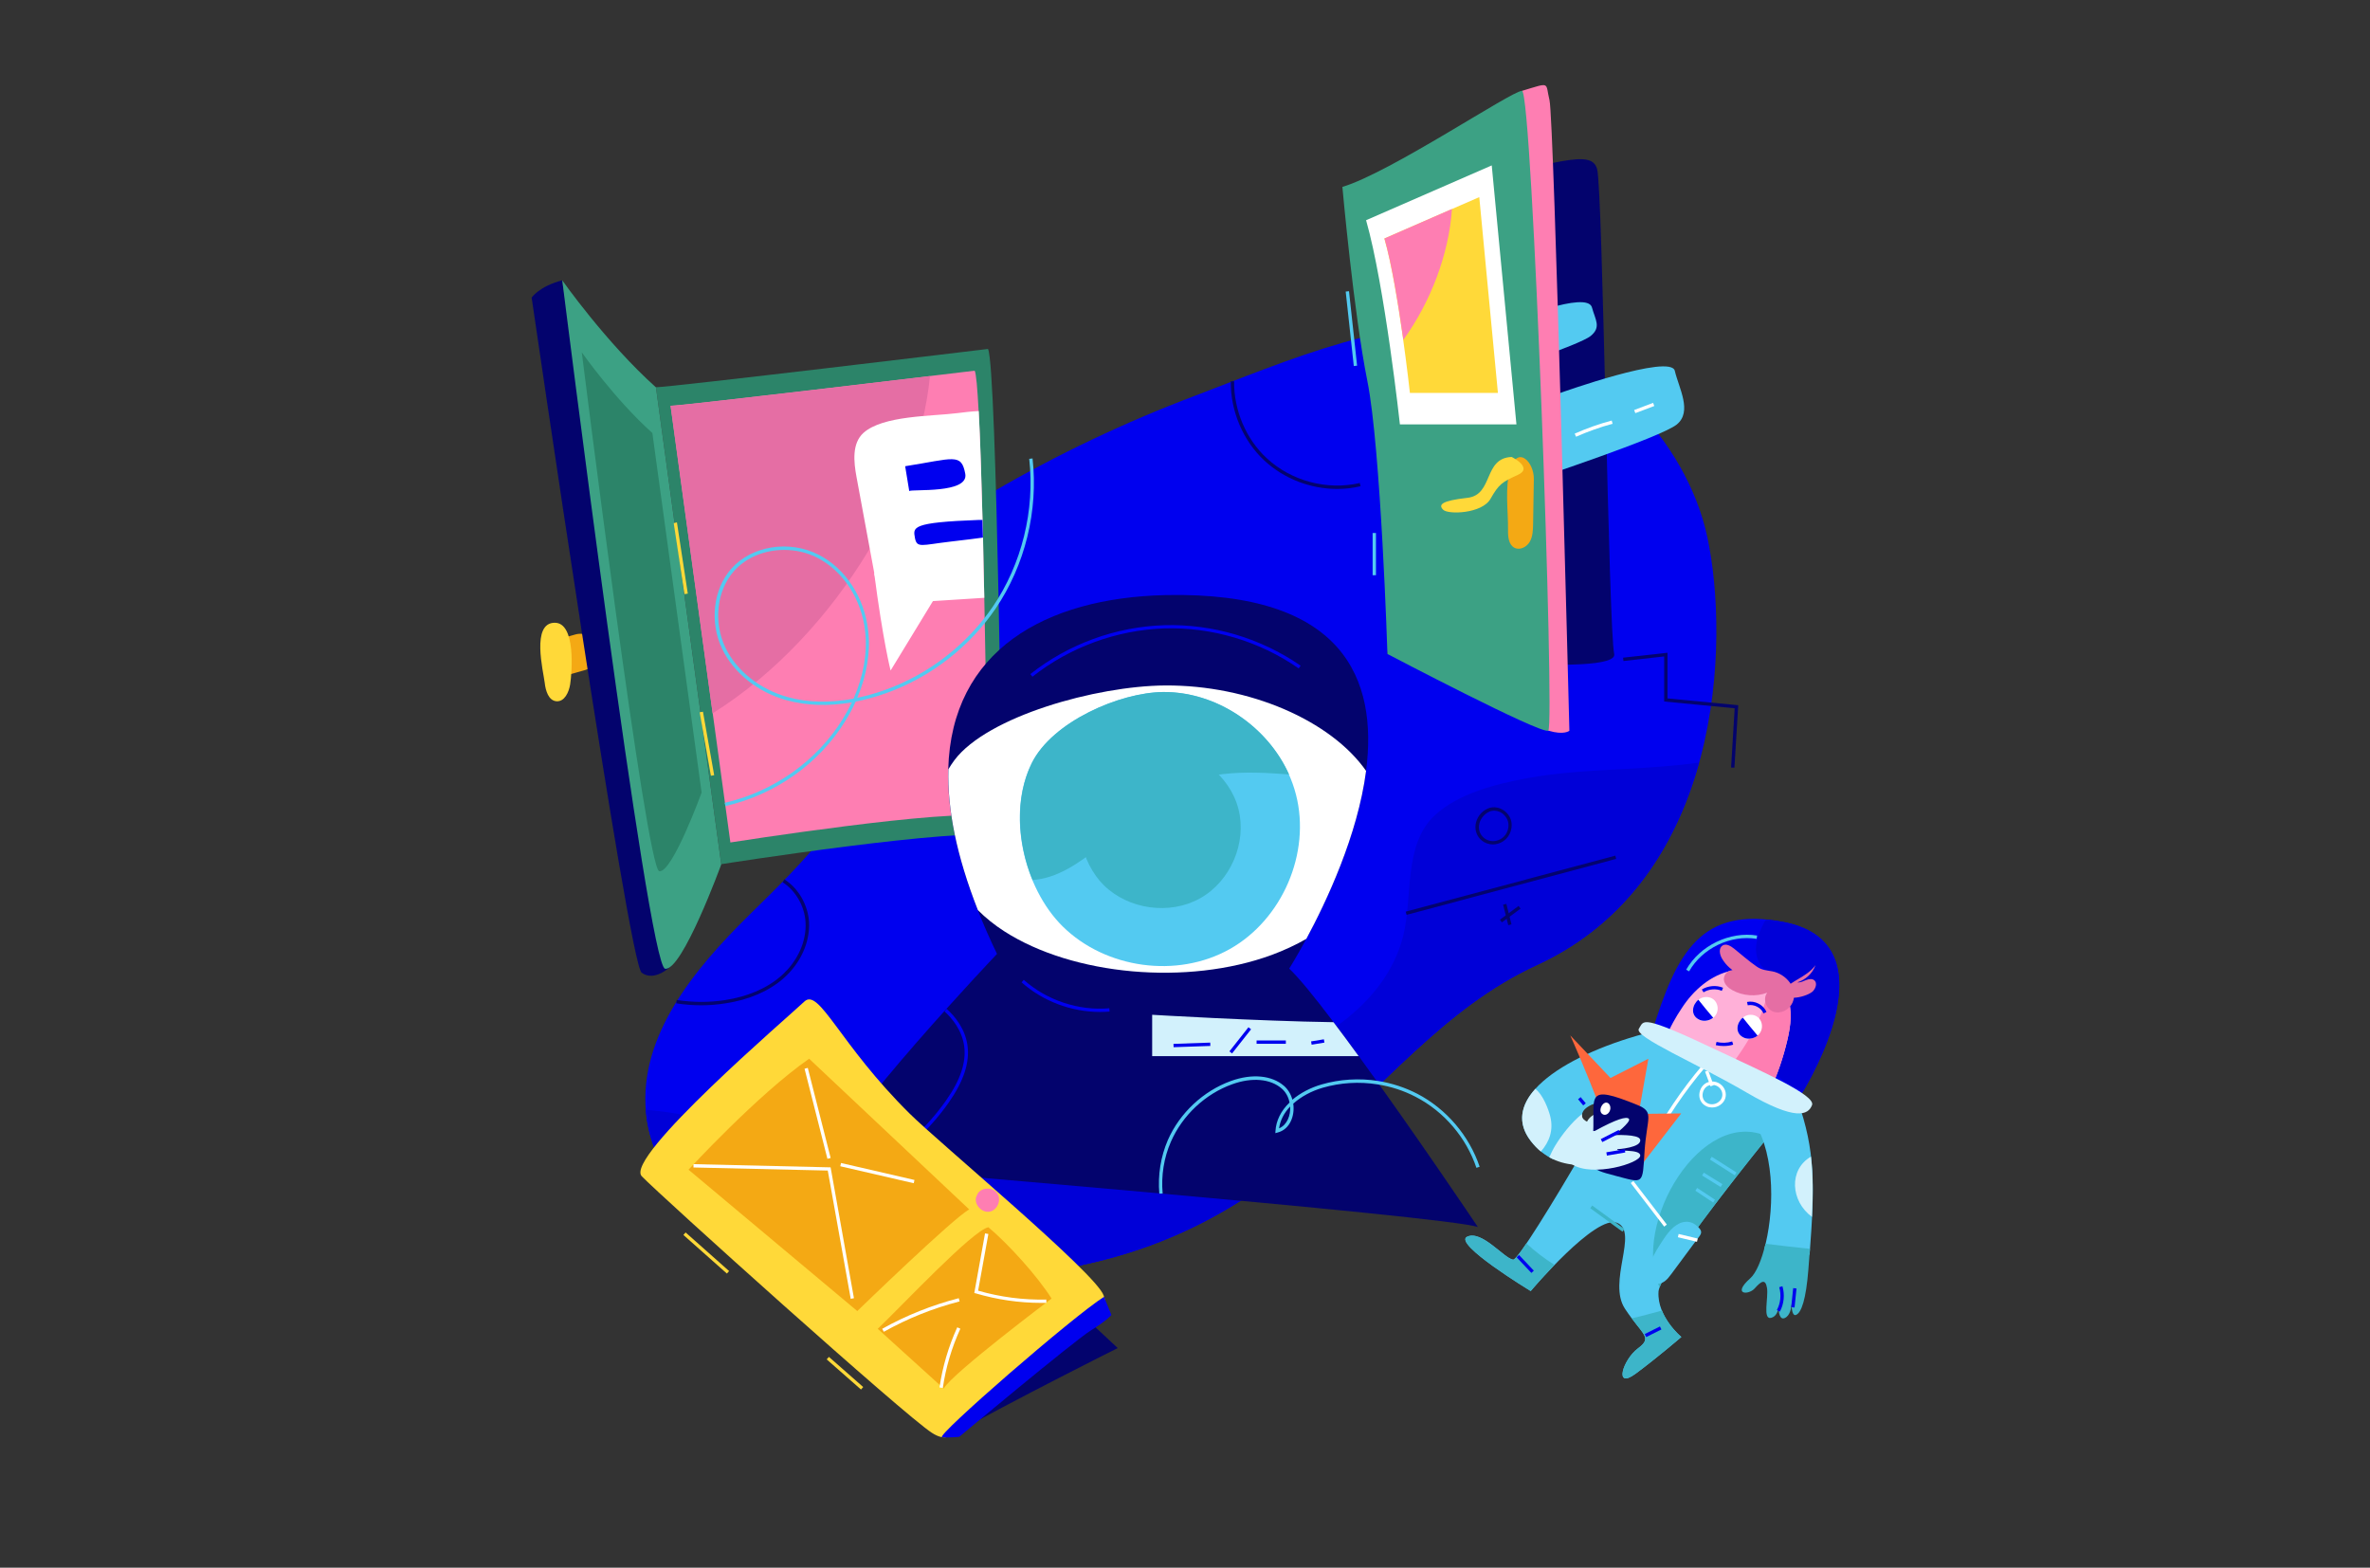 <?xml version="1.0" encoding="utf-8"?>
<!-- Generator: Adobe Illustrator 23.1.0, SVG Export Plug-In . SVG Version: 6.00 Build 0)  -->
<svg version="1.1" id="Слой_1" xmlns="http://www.w3.org/2000/svg" xmlns:xlink="http://www.w3.org/1999/xlink" x="0px" y="0px"
	 viewBox="0 0 1920 1270" style="enable-background:new 0 0 1920 1270;" xml:space="preserve">
<rect x="0" y="0" width="1920" height="1270" fill="#333333" stroke="none"/>
<style type="text/css">
	.st0{fill:#0000EF;}
	.st1{fill:#0000D8;}
	.st2{fill:#03036D;}
	.st3{fill:#F4A914;}
	.st4{fill:#FFD939;}
	.st5{fill:#2C8469;}
	.st6{fill:#FE7EB2;}
	.st7{fill:#E56EA4;}
	.st8{fill:#3CA184;}
	.st9{fill:#53CAF1;}
	.st10{fill:#FFFFFF;}
	.st11{fill:#3DB5C9;}
	.st12{fill:#D2F1FC;}
	.st13{fill:#FE673C;}
	.st14{fill:#FFB0D8;}
</style>
<g id="Space">
	<path class="st0" d="M804.7,398.3c-40,23.3-81.6,53.1-93,98c-7.7,30.3-0.1,62.4-3.9,93.4c-7.5,61.6-56.9,108.3-101.1,151.8
		c-44.2,43.6-89.1,97.6-83.4,159.4c4.4,48,40.4,89.1,83.7,110.3c43.3,21.3,93,23.1,141.2,24.3c302.1,7.9,344.8-183.6,496.8-253.6
		c151.8-69.9,156-263.4,138.2-346.6c-16.9-79.2-89-152.7-169.3-169.6c-75.4-15.9-176.8,28.8-245.5,54.8
		C911.7,341.9,856.9,367.9,804.7,398.3z"/>
	<path class="st1" d="M1317.2,622.9c-27,1.5-54.2,2.7-80.9,7.7c-24.9,4.7-54.4,12.1-73.6,29.6c-26,23.8-18,66.5-25.9,97.8
		c-7.2,29-26.2,52.5-49.7,70.2c-53.6,40.3-125.4,54-190.2,64c-35.2,5.4-70.5,9.5-105.7,14.8c-56.3,8.5-113.3,17.4-170.2,9.3
		c-33.1-4.7-64.7-14.8-97.8-17.2c0,0.6,0.1,1.1,0.1,1.7c4.4,48,40.4,89.1,83.7,110.3c43.3,21.3,93,23.1,141.2,24.3
		c302.1,7.9,344.8-183.6,496.8-253.6c74.3-34.2,113.2-98,131.5-164C1356.9,620.5,1337,621.8,1317.2,622.9z"/>
	
		<rect x="1214.1" y="740" transform="matrix(0.806 -0.592 0.592 0.806 -201.541 867.372)" class="st2" width="18.8" height="2.7"/>
	
		<rect x="1219.6" y="732.9" transform="matrix(0.97 -0.243 0.243 0.97 -143.393 318.356)" class="st2" width="2.7" height="17.1"/>
	<path class="st2" d="M1209.5,684.1c-3.3,0-6.5-1.1-9-3.1c-3.8-3.1-5.7-7.8-5.1-12.8c0.7-5.6,4.4-10.7,9.7-13.1
		c4.9-2.3,11.1-1,15.3,3.2c4.5,4.5,5.5,10.9,2.7,17c-1.9,4.1-5.6,7.2-10,8.3C1212.1,683.9,1210.8,684.1,1209.5,684.1z M1210.4,656.7
		c-1.4,0-2.8,0.3-4,0.9c-4.4,2.1-7.6,6.3-8.2,11c-0.5,4,1,7.8,4.1,10.3h0c2.8,2.3,6.7,3.1,10.3,2.1c3.6-0.9,6.7-3.5,8.2-6.8
		c2.3-5,1.5-10.2-2.2-13.9C1216.3,657.9,1213.3,656.7,1210.4,656.7z"/>
	
		<rect x="1136.2" y="716.4" transform="matrix(0.966 -0.258 0.258 0.966 -143.599 339.634)" class="st2" width="175.8" height="2.7"/>
	<path class="st2" d="M1083.3,396.1c-21.5,0-42.9-8.1-58.9-22.9c-17.4-16.1-27.6-40.2-27.3-64.3l2.7,0c-0.3,23.4,9.6,46.7,26.4,62.3
		c20,18.5,48.8,26.2,75.4,20.1l0.6,2.6C1096.1,395.4,1089.7,396.1,1083.3,396.1z"/>
	<polygon class="st2" points="1405.1,621.9 1402.4,621.8 1405.3,573.8 1348.2,568.3 1348.2,531.8 1315.2,535.5 1314.9,532.8 
		1350.9,528.8 1350.9,565.8 1408.2,571.3 	"/>
	<path class="st2" d="M568.1,814.4c-6.8,0-13.6-0.5-20.3-1.6l0.4-2.7c13,2,26.2,2.1,39.1,0.1c18.3-2.8,34-9.5,45.4-19.5
		c13.3-11.6,20.8-27.9,19.9-43.6c-0.7-12.9-8.1-25.7-18.6-32.4l1.5-2.3c11.3,7.2,19.1,20.7,19.9,34.5c0.9,16.5-6.9,33.6-20.8,45.8
		c-11.8,10.3-28,17.3-46.8,20.1C581.2,813.9,574.7,814.4,568.1,814.4z"/>
</g>
<g id="Door_3">
	<path class="st3" d="M484.5,524.4c-2.5-7.7-10.3-12.7-18.4-10.4c-4.6,1.3-9.1,2.6-13.7,3.9c-7.5,2.1-12.9,10.7-10.4,18.4
		c2.5,7.7,10.3,12.7,18.4,10.4c4.6-1.3,9.1-2.6,13.7-3.9C481.6,540.6,487,532.1,484.5,524.4z"/>
	<path class="st4" d="M441.3,553.2c0.7,6.4,3.1,14.4,9.5,14.9c6.5,0.5,10.1-7.3,11.1-13.7c1.5-9.7,4.7-49.8-12.4-49.9
		C430.1,504.4,440.2,543.9,441.3,553.2z"/>
	<path class="st2" d="M455.4,227.1c-18.7,4.9-24.7,14-24.7,14s78.5,539,89.1,546.9c10.7,7.9,23.8-5.4,23.8-5.4L455.4,227.1z"/>
	<path class="st5" d="M800.4,282.7c0,0-258.7,31.2-269,31l52.9,386.4c0,0,195.5-30.8,227.8-22.8C812.1,677.4,807.7,296,800.4,282.7z
		"/>
	<path class="st6" d="M800.3,661.7c-29.6-7.4-208.6,20.8-208.6,20.8l-48.4-353.8c9.4,0.1,246.3-28.4,246.3-28.4
		c1.2,2.1,2.2,14.1,3.2,32.6c1.9,35.1,3.4,93.4,4.6,151.3C799.2,573.6,800.3,661.7,800.3,661.7z"/>
	<path class="st7" d="M703.3,446.6c25-41.2,45.1-91.7,50.1-141.9c-66.7,8-203.1,24.2-210.2,24.1l34.1,249.1
		C628.5,545.8,672.1,498.1,703.3,446.6z"/>
	<path class="st8" d="M531.4,313.8c-40.4-36.2-75.9-86.7-75.9-86.7s69.4,555.6,83.3,557.7s45.5-84.5,45.5-84.5L531.4,313.8z"/>
	<path class="st5" d="M528.5,350.8c-30.5-27.3-57.2-65.4-57.2-65.4s52.3,418.9,62.8,420.4c10.5,1.6,34.3-63.7,34.3-63.7L528.5,350.8
		z"/>
	<path class="st9" d="M587.7,653l-0.6-2.6c39.7-9.2,74.5-33.8,95.5-67.7c2.8-4.5,5.3-9.1,7.5-13.7c-19,3.3-36.8,2.7-52.8-1.7
		c-23.4-6.5-42.8-22-52.2-41.5c-10.4-21.6-7.4-48.2,7.2-64.9c16.5-18.8,47-23.7,70.9-11.5c21.9,11.2,37.3,34.9,40.2,61.9
		c1.9,17.3-1.2,35.9-8.9,54c3-0.6,6.1-1.4,9.3-2.2c36.2-9.8,69.1-31.5,92.7-61.1c2.6-3.2,5.2-6.8,7.8-10.5
		c23.5-34.6,34.2-78.2,29.5-119.8l2.7-0.3c4.8,42.2-6.1,86.5-29.9,121.6c-2.6,3.8-5.3,7.4-7.9,10.7c-23.9,30-57.3,52.1-94.1,62
		c-4,1.1-7.8,2-11.4,2.7c-2.4,5.3-5.2,10.6-8.4,15.7C663.6,618.6,628.2,643.7,587.7,653z M635.2,445.5c-15.6,0-30.8,6-40.7,17.3
		c-13.9,15.8-16.7,41.3-6.8,61.9c9,18.7,27.8,33.7,50.4,40c16.1,4.5,34.1,4.9,53.4,1.3c8-18.2,11.3-37,9.4-54.3
		c-2.8-26.1-17.7-49-38.7-59.8C653.7,447.5,644.4,445.5,635.2,445.5z"/>
	<path class="st10" d="M797.4,484.3c-20.9,1.3-41.8,2.7-62.7,4c-4.9,0.3-10,0.6-14.4-1.5c-8-3.9-10.4-13.8-12-22.4
		c-4.8-25.9-9.6-51.9-14.4-77.9c-2.3-12.4-3.8-27.3,5.6-35.8c15.8-14.2,55.4-13.4,75.9-16c5.5-0.7,11.4-1.4,17.5-1.7
		c1.2,22.1,2.2,53.6,3.1,88.3c0.1,4.7,0.2,9.4,0.4,14.2C796.6,451.5,797,467.9,797.4,484.3z"/>
	<path class="st10" d="M708.2,464.3c7.1,54.8,13.3,78.9,13.3,78.9l48.1-78.9H708.2z"/>
	<path class="st0" d="M733.3,377.7c1.1,6.7,2.2,13.4,3.3,20.1c2.3-1.7,48.3,2.3,45.4-13.9C778.8,366.7,772.7,371.5,733.3,377.7z"/>
	<path class="st0" d="M796.3,435.5c-4.3,0.6-12.6,1.7-26.6,3.3c-23.2,2.7-26.9,5.5-28.5-3.1c-1.5-8.6-3.1-12.5,52-14.5h2.7
		C796,426,796.1,430.7,796.3,435.5z"/>
	<polygon class="st4" points="554.5,481.3 545.8,423.8 548.4,423.2 557.2,480.9 	"/>
	
		<rect x="571.1" y="576.4" transform="matrix(0.985 -0.174 0.174 0.985 -96.005 108.669)" class="st4" width="2.7" height="52.2"/>
</g>
<g id="Door_2">
	<path class="st2" d="M1171.4,151.4c90.3-19.1,117.9-31.4,122.5-14.3s9.2,372.7,13.8,392.6c4.6,19.9-183.8,0-183.8,0L1171.4,151.4z"
		/>
	<path class="st9" d="M1356.8,300.4c-3.3-14.1-92.7,17.9-92.7,17.9l-21.5,70.1c0,0,103-34.1,115.8-44.5
		C1371.2,333.4,1360.1,314.5,1356.8,300.4z"/>
	<path class="st9" d="M1289.7,249.1c-3.8-14.2-65.9,11.3-65.9,11.3l-15.7,42.8c0,0,71.6-23.7,80.5-31
		C1297.5,265,1292.3,258.9,1289.7,249.1z"/>
	<path class="st6" d="M1233,73.6c23.7-7.1,18.7-7.1,22.3,7.6c3.7,14.7,16.1,510.8,16.1,510.8s-4.2,3.8-17.1-0.1
		C1241.5,588,1233,73.6,1233,73.6z"/>
	<path class="st8" d="M1087.5,151.4C1126,140,1224.6,73.6,1233,73.6s26.8,514.9,21.3,518.3c-5.5,3.4-130.3-62.1-130.3-62.1
		s-5.3-166.7-16.3-221.3S1087.5,151.4,1087.5,151.4z"/>
	<path class="st10" d="M1106.7,178.4c15.2,53.3,27.4,165.4,27.4,165.4h94.4c0,0-18.9-198.7-20-209.8L1106.7,178.4z"/>
	<path class="st4" d="M1121.5,193.2c11.5,40.3,20.7,125.1,20.7,125.1h71.3c0,0-14.3-150.3-15.1-158.6L1121.5,193.2z"/>
	<path class="st6" d="M1176.3,169.3l-54.7,23.9c6.1,21.3,11.5,55,15.3,82.1C1159.1,244.5,1173.7,206.1,1176.3,169.3z"/>
	<path class="st3" d="M1221.7,429.5c-0.1,5.4,0.5,11.9,5.3,14.3c4.3,2.2,9.9-0.7,12.3-4.9c2.4-4.2,2.6-9.3,2.7-14.2
		c0.2-12.1,0.4-24.2,0.6-36.4c0.3-14.1-13-27.5-19-8.7C1218.9,394.5,1221.9,414.1,1221.7,429.5z"/>
	<path class="st4" d="M1224.7,370.2c-23.2,0.8-14.6,30.7-35.9,33.1s-23.7,5.6-19.6,9.7c4,4,31.5,3.2,38.3-8.9
		c6.9-12.1,9.5-13.6,22.2-19.4C1242.4,378.9,1224.7,370.2,1224.7,370.2z"/>
	<path class="st10" d="M1276.8,353.8l-1.1-2.5c9.7-4.3,19.8-7.9,30-10.6l0.7,2.6C1296.3,346,1286.4,349.6,1276.8,353.8z"/>
	
		<rect x="1323.4" y="329.6" transform="matrix(0.936 -0.353 0.353 0.936 -31.181 490.823)" class="st10" width="16.4" height="2.7"/>
	<rect x="1112" y="431.8" class="st9" width="2.7" height="34.2"/>
	
		<rect x="1093.6" y="236" transform="matrix(0.994 -0.108 0.108 0.994 -22.345 119.725)" class="st9" width="2.7" height="60.7"/>
</g>
<g id="Keyhole">
	<path class="st2" d="M669.5,943.5c10.3-36,138.2-170.7,138.2-170.7c-5.9-12.3-11.1-24.1-15.6-35.6c-17.4-44.2-24.8-82.1-23.9-114.1
		c2.6-96,78.6-138.9,176.2-141c144.2-3.1,171.9,68.2,162.3,142.3c-6.8,52.3-32.2,106-48.4,136.1c-8.1,15.1-13.9,24.2-13.9,24.2
		c7.8,7.3,20.8,23.3,35.9,43.3l0.1,0.1c6.4,8.5,13.3,17.8,20.3,27.4c44.3,60.8,95.4,136.8,96.6,138.6
		C1176.3,985.4,669.5,943.5,669.5,943.5z"/>
	<path class="st10" d="M1106.7,624.5c-6.8,52.3-32.2,106-48.4,136.1c-8.6,4.9-18,9.3-28,13c-68.2,25.1-161.1,16.7-216.8-19.2
		c-7.8-5-15-10.8-21.3-17.1c-17.4-44.2-24.8-82.1-23.9-114.1c1.5-2.6,3.2-5,5-7.5c26.7-35.3,114.5-60,170.6-60.4
		C1012.4,554.9,1078.3,583.9,1106.7,624.5z"/>
	<path class="st9" d="M860.9,750.5c34.8,34.3,92.7,42.3,135.3,18.4c42.6-23.9,65.9-77.9,53.7-125.2c-12.1-47.3-58.9-83.5-107.7-83
		c-35,0.3-89.7,23.9-106.4,57.6C815.4,659.5,829.2,719.2,860.9,750.5z"/>
	<path class="st11" d="M894.2,717.1c20.1,19.8,53.5,24.4,78.1,10.6s38-45,31-72.3c-7-27.3-34-48.2-62.1-47.9
		c-20.2,0.2-51.8,13.8-61.4,33.2C867.9,664.6,875.9,699.1,894.2,717.1z"/>
	<path class="st11" d="M939.5,645c32.8-21.4,68.6-20.4,104.8-17.6c-17.5-39.1-58.9-67.2-102-66.8c-35,0.3-89.7,23.9-106.4,57.6
		c-13.8,27.9-11.9,64.4,0.6,94.7C875.2,710.5,908.9,665,939.5,645z"/>
	<path class="st9" d="M939.2,967c-1.3-15,1.1-29.9,6.9-43.4c9.6-21.9,28.7-39.8,51.2-47.9c17-6.1,33-4.6,42.9,4
		c3.2,2.8,5.6,6.7,6.8,11.2c6.4-5.4,14.7-9.8,23.8-12.4c14.6-4.2,30.3-5.2,45.6-2.8c11.2,1.8,21.9,5.3,31.8,10.4
		c23.6,12.3,42,33.9,50.5,59.1l-2.6,0.9c-8.3-24.6-26.2-45.6-49.2-57.5c-9.6-5-20-8.4-30.9-10.1c-14.9-2.4-30.2-1.4-44.4,2.7
		c-9.3,2.7-17.7,7.3-23.9,12.9c1.4,9.5-2.5,20.8-12.7,23.4l-1.8,0.5l0.1-1.8c0.5-8.3,4.4-16.3,11.4-23c-0.9-4.6-3.1-8.5-6.3-11.3
		c-9.2-8-24.2-9.3-40.2-3.5c-21.8,7.8-40.3,25.2-49.6,46.5c-5.7,13-8,27.5-6.7,42L939.2,967z M1045.2,896.4
		c-5.1,5.3-8.1,11.4-9,17.7C1042.8,911.3,1045.6,903.6,1045.2,896.4z"/>
	<path class="st0" d="M700,952.9l-1.2-2.4c2.9-1.5,5.9-3.1,8.9-4.9c23-13.5,43.3-32.2,58.6-53.9c11.8-16.7,16.6-31.2,14.8-44.3
		c-1.8-12.8-9.7-22.4-16-28.1l1.8-2c6.7,6,15,16.1,16.9,29.7c1.9,13.8-3.1,28.9-15.2,46.2c-15.5,22.1-36.1,41-59.4,54.7
		C705.9,949.7,702.9,951.4,700,952.9z"/>
	<path class="st12" d="M1100.7,855.6H933.4v-33.5c0,0,85.4,5.1,146.9,6l0.1,0.1C1086.8,836.7,1093.7,845.9,1100.7,855.6z"/>
	
		<rect x="951.1" y="845.5" transform="matrix(0.999 -3.415974e-02 3.415974e-02 0.999 -28.364 33.494)" class="st0" width="29.8" height="2.7"/>
	
		<rect x="992.7" y="841.4" transform="matrix(0.619 -0.785 0.785 0.619 -278.985 1110.183)" class="st0" width="24.9" height="2.7"/>
	<rect x="1018" y="842.9" class="st0" width="23.7" height="2.7"/>
	
		<rect x="1062.2" y="842.4" transform="matrix(0.987 -0.162 0.162 0.987 -122.713 184.292)" class="st0" width="10.5" height="2.7"/>
	<path class="st0" d="M836.4,548.2l-1.7-2.1c30.7-24.3,69.2-38.4,108.4-39.6c39.2-1.2,78.4,10.5,110.6,32.8l-1.6,2.2
		c-31.7-22.1-70.4-33.6-109-32.4C904.6,510.4,866.7,524.3,836.4,548.2z"/>
	<path class="st0" d="M891,819.8c-23,0-46.2-8.7-63.4-24l1.8-2c18.6,16.6,44.5,25.2,69.3,23l0.2,2.7
		C896.3,819.7,893.6,819.8,891,819.8z"/>
</g>
<g id="Door_1">
	<path class="st2" d="M905.5,1092.1L746.7,943.8l21.5,213.4v6.8C822.2,1133.7,905.5,1092.1,905.5,1092.1z"/>
	<path class="st4" d="M737.1,902.3c-57-56.3-73.5-102.4-85.5-90.9S505.4,937.7,519.9,952.9c14.5,15.2,213.2,194,235.1,207.9
		c21.9,13.9,21.7-12.7,97.4-67.6c37.6-27.2,47.7-25.8,41.7-43.7C888.1,1031.6,760.7,925.7,737.1,902.3z"/>
	<path class="st3" d="M655.5,857.7c-41.7,29-97.7,89.9-97.7,89.9l136.7,114.5c0,0,78.5-76.1,90.7-82.3L655.5,857.7z"/>
	<polygon class="st10" points="689.2,1052.2 670.6,948.3 561.8,945.8 561.8,943.1 672.9,945.7 691.8,1051.7 	"/>
	
		<rect x="709.7" y="919.3" transform="matrix(0.225 -0.974 0.974 0.225 -374.356 1429.208)" class="st10" width="2.7" height="61.1"/>
	
		<rect x="661.4" y="864.3" transform="matrix(0.969 -0.246 0.246 0.969 -201.721 191.001)" class="st10" width="2.7" height="75.3"/>
	<path class="st3" d="M711.1,1076.5c20.4-19.5,76.4-79.3,89.6-82.3c15.8,13.2,39.8,39.6,51.2,57.8c0,0-80.6,60.6-87.4,72.9
		L711.1,1076.5z"/>
	<path class="st10" d="M763.8,1124.4l-2.7-0.4c2.5-16.8,7.3-33.2,14.4-48.7l2.5,1.1C771,1091.8,766.2,1107.9,763.8,1124.4z"/>
	<path class="st10" d="M843.5,1055.5c-17.9,0-35.7-2.6-53-7.7l-1.2-0.3l8.7-48.3l2.7,0.5l-8.3,45.9c18,5.2,36.5,7.6,55.2,7.2
		l0.1,2.7C846.4,1055.5,844.9,1055.5,843.5,1055.5z"/>
	<path class="st10" d="M716,1078.9l-1.3-2.4c19.5-10.9,40.4-19.2,62-24.8l0.7,2.6C756,1059.8,735.3,1068.1,716,1078.9z"/>
	<path class="st6" d="M790.7,970c-1.4,6.1,4.7,12.6,10.9,11.6c6.2-1,9.9-9.2,6.5-14.5s-12.3-5.6-15.9-0.4"/>
	<path class="st0" d="M894.4,1050.6c-24.6,15.4-136.9,113-131.2,113.7c5.5,0.6,13.9-0.3,13.9-0.3s92.8-77.6,106.8-86.3
		c12.8-7.9,16.5-12.4,16.5-12.4L894.4,1050.6z"/>
	
		<rect x="570.5" y="992" transform="matrix(0.664 -0.748 0.748 0.664 -567.186 768.51)" class="st4" width="2.7" height="47.1"/>
	
		<rect x="683.3" y="1094.6" transform="matrix(0.66 -0.751 0.751 0.66 -603.289 891.992)" class="st4" width="2.7" height="37"/>
</g>
<g id="Character">
	<g id="Body">
		<path class="st9" d="M1225.8,1020.5c-7.4-1.2-25.4-24.2-37.2-18.6c-11.8,5.6,51.5,44,51.5,44s52.7-62.6,70.1-55.2
			c17.4,7.4-8.1,47.8,6.2,69.5c14.3,21.7,22.9,22.9,10.5,32.2c-12.4,9.3-19.5,33.5-1.9,20.5s37.1-29.8,37.1-29.8
			s-19.7-16.1-18.5-36.6c1.2-20.5,112.6-154.9,112.6-154.9l-117.7-55.9C1338.5,835.7,1233.2,1021.7,1225.8,1020.5z"/>
		<path class="st10" d="M1337.8,929.2l-2.4-1.3c12.2-23.2,26.9-45.1,43.8-65l2.1,1.8C1364.5,884.5,1349.9,906.2,1337.8,929.2z"/>
		<path class="st11" d="M1344.5,1042.9c7.2-20,57.2-83.9,87.8-121.9C1378.8,895.6,1321.2,991.5,1344.5,1042.9z"/>
		<path class="st11" d="M1236.6,1007.3c-5.7,8.4-9.6,13.4-10.9,13.2c-7.4-1.2-25.4-24.2-37.2-18.6c-11.8,5.6,51.5,44,51.5,44
			s8.2-9.8,19.3-21.2C1251.3,1019.6,1243.6,1013.9,1236.6,1007.3z"/>
		<path class="st11" d="M1346.4,1061.7c-8.1,2.2-16.3,4.5-24.5,6.3c10.7,14.3,15.7,16.4,5,24.4c-12.4,9.3-19.5,33.5-1.9,20.5
			c17.6-13,37.1-29.8,37.1-29.8S1351.5,1074.4,1346.4,1061.7z"/>
		<path class="st10" d="M1386.9,897.2c-1.5,0-3-0.3-4.3-0.9h0c-4.3-1.9-6.6-6.2-5.8-11c0.7-4.2,3.8-8.6,9.3-9.1
			c5.9-0.5,10,3.2,11.4,7.1c1.6,4.5,0.1,9.1-4,11.9C1391.5,896.6,1389.2,897.2,1386.9,897.2z M1387.2,878.9c-0.3,0-0.6,0-0.9,0
			c-4.1,0.4-6.4,3.7-6.9,6.9c-0.5,2.8,0.4,6.4,4.2,8.1h0c2.6,1.2,5.9,0.8,8.3-0.9c3.6-2.5,3.9-6.1,3-8.7
			C1393.9,881.5,1391.2,878.9,1387.2,878.9z"/>
		
			<rect x="1382.7" y="867.1" transform="matrix(0.938 -0.348 0.348 0.938 -217.403 536.01)" class="st10" width="2.7" height="12.7"/>
		<path class="st9" d="M1335.4,1030.4c-0.2,3.9,1.9,8.2,5.6,9.3c2.6,0.8,5.4-0.1,7.6-1.7c2.2-1.6,3.8-3.8,5.4-5.9
			c6.6-8.9,13.2-17.8,19.8-26.7c3.6-4.9,6.8-6.9,1.6-11.7c-2.7-2.5-5.9-4.1-9.6-3.9c-7.7,0.3-13.8,7.6-17.7,13.5
			C1343.4,1010.4,1335.8,1021.6,1335.4,1030.4z"/>
		
			<rect x="1395.3" y="933.3" transform="matrix(0.536 -0.844 0.844 0.536 -150.316 1616.779)" class="st9" width="2.7" height="23.8"/>
		
			<rect x="1386.7" y="947.2" transform="matrix(0.526 -0.85 0.85 0.526 -155.633 1632.766)" class="st9" width="2.7" height="17.7"/>
		
			<rect x="1379.6" y="959.1" transform="matrix(0.552 -0.834 0.834 0.552 -187.971 1585.796)" class="st9" width="2.7" height="17.3"/>
		
			<rect x="1233.9" y="1015.5" transform="matrix(0.727 -0.687 0.687 0.727 -366.024 1128.003)" class="st0" width="2.7" height="17.4"/>
		
			<rect x="1333.1" y="1077.7" transform="matrix(0.894 -0.447 0.447 0.894 -341.091 713.191)" class="st0" width="13.8" height="2.7"/>
		
			<rect x="1300.7" y="970" transform="matrix(0.589 -0.808 0.808 0.589 -261.567 1458.432)" class="st11" width="2.7" height="32.3"/>
		
			<rect x="1365.1" y="995.2" transform="matrix(0.233 -0.973 0.973 0.233 72.897 2098.663)" class="st10" width="2.7" height="15.9"/>
		
			<rect x="1334.6" y="952.9" transform="matrix(0.793 -0.609 0.609 0.793 -317.547 1015.534)" class="st10" width="2.7" height="44.5"/>
	</g>
	<g id="Hand_2">
		<path class="st9" d="M1429.1,1012.6c9.1,0.4,18.2,1.5,27.3,2.8c2.9,0.4,5.9,0.8,8.9,1.1c0.2,0,0.4,0,0.7,0
			c4.2-55.8,4.8-84.3-9.7-124.9l-35.2,17.2C1438.9,937.1,1437.1,983.8,1429.1,1012.6z"/>
		<path class="st12" d="M1467.9,985.8c0.9-18.5,0.9-34-0.8-48.8C1448.8,947.7,1450.7,973.2,1467.9,985.8z"/>
		<path class="st11" d="M1430.3,1007.6c-3.2,13.5-7.7,23.9-12.5,28.1c-14.9,13.3-1.3,13.7,3.7,8.1s8.7-8.4,10-0.4s-3.8,26,3.4,24.2
			c4.1-1.1,5.5-5.2,5.9-8.5c0.1,4.4,1.1,10.3,5,8.7c4.4-1.9,5.4-8.1,5.6-11.5c0,3.6,0.6,10.3,3.7,8.9c4.3-1.9,8-12.5,9.9-36.6
			c0.5-5.9,0.9-11.5,1.3-16.9C1454.3,1010.5,1442.3,1009.1,1430.3,1007.6z"/>
		<path class="st0" d="M1441.9,1062.6l-2.4-1.3c3-5.6,3.7-12.4,1.9-18.5l2.6-0.8C1446,1048.8,1445.3,1056.3,1441.9,1062.6z"/>
		
			<rect x="1444.6" y="1049.8" transform="matrix(0.102 -0.995 0.995 0.102 259.224 2389.261)" class="st0" width="15.5" height="2.7"/>
	</g>
	<g id="Hand_1">
		<path class="st9" d="M1240.1,924.3c5.5,7.1,11.8,11.9,18.3,14.9c4.3-13,13.8-25,23.4-34.3c-0.4-1.2-0.3-2.5,0.5-4.1
			c5.6-11.8,51.5-14.1,51.5-14.1l4.8-51C1269.8,853,1212.8,889,1240.1,924.3z"/>
		<path class="st12" d="M1281.7,902.4c-8.9,7.1-16.9,17.7-21.6,25.4c-1.9,3.1-3.5,6.4-5,9.7c26.4,14.9,58.2-1.4,58.2-1.4l-6.8-24.2
			C1306.4,911.9,1279.6,912.5,1281.7,902.4z"/>
		<path class="st12" d="M1248.3,932.9c6.8-7.8,10.4-17.1,7.6-28.5c-1.5-5.9-5.8-17.5-12.1-22.3c-12,13.3-14.8,27.8-3.7,42.2
			C1242.7,927.7,1245.4,930.5,1248.3,932.9z"/>
		<path class="st13" d="M1327.5,902.4l7.9-44.7l-30.7,15.6l-32.6-34.5c0,0,11.5,25.3,24.4,59.3l32.2,47.1l33.3-43.2L1327.5,902.4z"
			/>
		<path class="st12" d="M1296.5,902.5c2.3,1,3.9,3.3,3.9,5.8c0.1,6.3-10.2,10.6-14.4,5.5C1282.2,909.2,1291.3,900.3,1296.5,902.5z"
			/>
		<path class="st2" d="M1326.6,895.2c-42.9-17.5-34.6-7.2-35.9,22.4s-5.3,28.8,17.9,34.9c23.2,6.1,22,7.6,23.7-19.7
			C1334.1,905.5,1340.6,900.9,1326.6,895.2z"/>
		<path class="st12" d="M1292.2,916.1c17-9.3,25.8-12.1,27.5-9.6c1.7,2.5-12,13.1-12,13.1s19.8-1,21,3.5c1.8,6.7-18.4,7.9-18.4,7.9
			c-2,2.3,18.7-0.6,18.5,5.2c-0.1,6.1-38.2,17.6-55,7.2c-11-6.8-3.5-27.6,6.7-35.8C1281.4,906.9,1285.5,918,1292.2,916.1z"/>
		
			<rect x="1297.2" y="919.4" transform="matrix(0.89 -0.455 0.455 0.89 -276.001 694.774)" class="st0" width="16.3" height="2.7"/>
		
			<rect x="1301.1" y="932.2" transform="matrix(0.986 -0.168 0.168 0.986 -138.148 232.942)" class="st0" width="15.1" height="2.7"/>
		<path class="st10" d="M1298.6,902.8c1.1,0.6,2.5,0.4,3.5-0.3c1.3-0.8,2.3-2.5,2.5-4.3c0.2-1.9-0.6-3.9-2-4.6
			C1298.7,891.3,1293.7,900.3,1298.6,902.8z"/>
		
			<rect x="1280.7" y="889" transform="matrix(0.768 -0.64 0.64 0.768 -274.088 1027.426)" class="st0" width="2.7" height="6.5"/>
	</g>
	<g id="Head">
		<path class="st0" d="M1445.7,747.1c-67.6-13.5-87.4,24.5-107.2,88.6l117.7,55.9C1456.2,891.6,1538.9,765.8,1445.7,747.1z"/>
		<path class="st1" d="M1430.6,744.9c-9.6,16.3-13.9,35.3,6.4,45.1c5.5,2.7,7,10.6,4.1,15.6c-9.6,16.3-14.9,36.7-7.4,54.9
			c5.3,12.7,15.4,19.9,27.3,23.3c16.2-27.8,63.9-120.8-15.3-136.7C1440.4,746,1435.3,745.3,1430.6,744.9z"/>
		<path class="st14" d="M1404,871.1c10.1,3.8,20.3,7.7,30,12.4c6-13.2,10.7-26.9,14-41c2.7-11.6,4.4-24.1-0.1-35
			c-6.8-16.4-26.9-24.6-44.3-21.3c-17.4,3.3-31.9,16-41.4,30.9c-4,5.9-9.6,15.4-13.3,25.3C1364.6,856.2,1384.6,863.7,1404,871.1z"/>
		<path class="st6" d="M1404,871.1c10.1,3.8,20.3,7.7,30,12.4c6-13.2,10.7-26.9,14-41c2.7-11.6,4.4-24.1-0.1-35
			c-2.9-6.9-8.1-12.3-14.5-16c-1,27-16.8,54.2-35.6,77.4C1399.9,869.5,1402,870.3,1404,871.1z"/>
		<path class="st12" d="M1392.9,851.7c-65.5-31.1-60.8-24.8-65.2-18.3s47.3,28.3,87.3,51.7c40.1,23.4,50,18.1,53,10.1
			S1427.2,867.9,1392.9,851.7z"/>
		<path class="st7" d="M1404.8,768.5c-2.7-2.1-6.2-4.3-9.2-2.6c-3.4,2-2.6,7.2-0.6,10.6c3.3,5.7,8.6,10.3,14.7,12.9
			c-1.7-2.8-5.4-4.1-8.4-3c-3,1.1-5.1,4.4-4.7,7.6c0.5,3.7,3.7,6.4,6.9,8.2c8.5,4.7,19.1,5.4,28.2,2c-3.9,4.9-1,13.3,5,15.4
			c5.9,2.1,13-1.6,15.5-7.4c5-11.6-5.5-23.3-16.5-25.3c-4.8-0.9-8.3-0.9-12.6-3.9C1416.7,778.6,1410.8,773.3,1404.8,768.5z"/>
		<path class="st7" d="M1470.8,781.9c-2.4,6.6-8,11.9-14.7,13.9c2.4,0.4,4.7-0.9,7-1.8s5.1-1.4,6.9,0.3c2.3,2.2,1,6.1-1.1,8.5
			c-3.9,4.4-24.8,10.1-22.6-0.7c0.8-3.7,7-6.8,9.9-8.6C1461.7,790.2,1466.8,787.3,1470.8,781.9z"/>
		<path class="st10" d="M1375.9,825.8c3.1,1.8,7.1,1.6,10.3-0.1c8.9-4.7,6.1-18.4-4.3-18C1373.1,807.9,1367,820.8,1375.9,825.8z"/>
		<path class="st0" d="M1375.9,809.9c-4.9,4-6.6,12.1,0,15.8c3.1,1.8,7.1,1.6,10.3-0.1c0.6-0.3,1.2-0.7,1.7-1.1
			C1383.8,819.7,1379.8,814.9,1375.9,809.9z"/>
		<path class="st10" d="M1411.8,840.2c3.1,1.8,7.1,1.6,10.3-0.1c8.9-4.7,6.1-18.4-4.3-18C1409.1,822.4,1403,835.3,1411.8,840.2z"/>
		<path class="st0" d="M1411.9,824.4c-4.9,4-6.6,12.1,0,15.8c3.1,1.8,7.1,1.6,10.3-0.1c0.6-0.3,1.2-0.7,1.7-1.1
			C1419.8,834.2,1415.8,829.3,1411.9,824.4z"/>
		<path class="st0" d="M1380.1,803.9l-1.4-2.3c5.1-3.1,11.7-3.7,17.2-1.4l-1,2.5C1390.1,800.7,1384.4,801.2,1380.1,803.9z"/>
		<path class="st0" d="M1428.7,821c-2.1-4.8-7.7-7.6-12.8-6.6l-0.6-2.7c6.3-1.3,13.2,2.2,15.8,8.1L1428.7,821z"/>
		<path class="st0" d="M1396.3,847.4c-2.1,0-4.2-0.2-6.3-0.7l0.6-2.6c4.2,1,8.6,0.9,12.7-0.4l0.8,2.6
			C1401.6,847.1,1399,847.4,1396.3,847.4z"/>
		<path class="st9" d="M1368.4,786.9l-2.4-1.3c11.1-19.6,35.3-31.3,57.5-27.7l-0.4,2.7C1402,757.1,1379,768.2,1368.4,786.9z"/>
	</g>
</g>
</svg>
